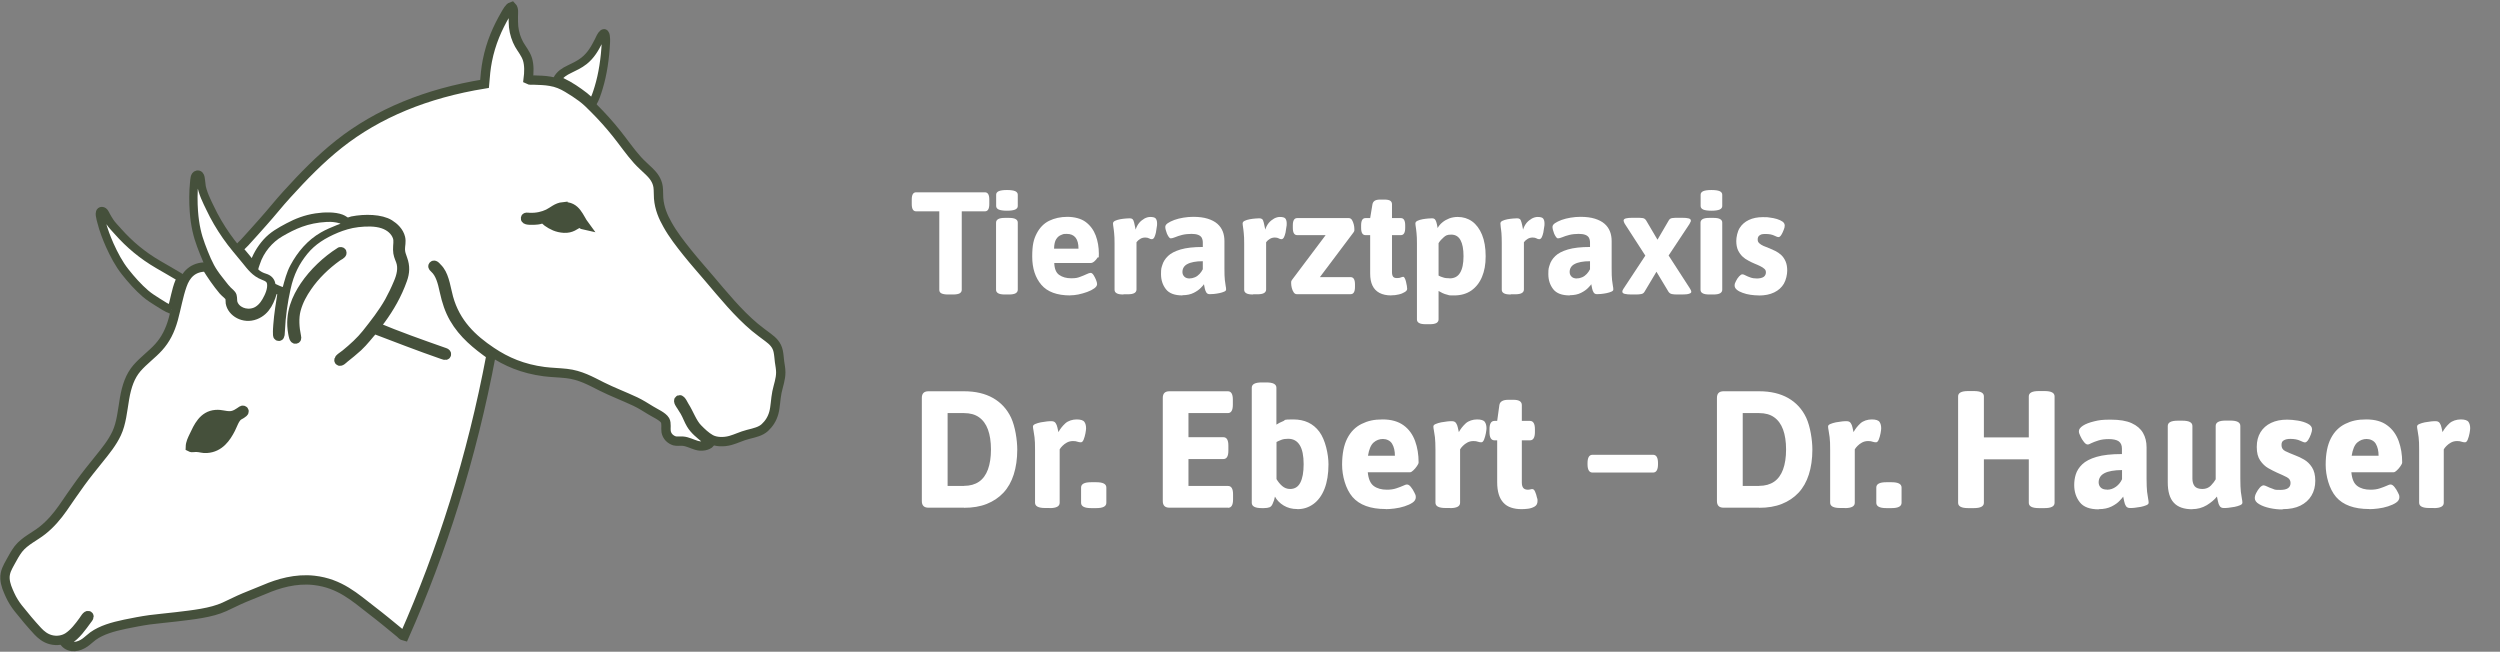 <?xml version="1.0" encoding="UTF-8"?>
<svg xmlns="http://www.w3.org/2000/svg" version="1.1" viewBox="0 0 2405 627">
  <rect x="0" y="0" width="2405" height="627" fill="#808080" stroke="none"/>
  <defs>
    <style>
      .cls-1, .cls-2, .cls-3, .cls-4 {
        fill: #fff;
      }

      .cls-2, .cls-5, .cls-3, .cls-4, .cls-6, .cls-7 {
        stroke: #45503b;
      }

      .cls-2, .cls-7 {
        stroke-width: 3px;
      }

      .cls-5 {
        fill: none;
      }

      .cls-5, .cls-6 {
        stroke-width: 5px;
      }

      .cls-3 {
        stroke-width: 9px;
      }

      .cls-4 {
        stroke-width: 8px;
      }

      .cls-6, .cls-7 {
        fill: #45503b;
      }
    </style>
  </defs>
  <!-- Generator: Adobe Illustrator 28.7.4, SVG Export Plug-In . SVG Version: 1.2.0 Build 166)  -->
  <g>
    <g id="Ebene_1">
      <g id="Group">
        <path id="Fill-2" class="cls-3" d="M189.2,430.3c3.8.2,5.9,1.3,9.8,1,12.2-.8,18.6-10.3,22.9-18.7,2.1-4.1,3.7-9.6,7.1-12.4,1-.8,5.9-2.9,5.8-4.5,0-.9-1.2-1.3-2-.8-3,2-6.8,5-11.3,5.1-5.4.2-8.3-1.6-13.9-1.2-12.2.9-17,12-21.2,20.9-1.4,3-3.2,6.4-3.3,10.4,1.9,1,3.8,0,6.1.2ZM327,242.4c-12.9,8.2-25.3,19.9-34,32.8-7.4,11.1-14.8,26.1-11.3,45.2.5,2.7,1,6.1,2.7,5.8,1.5-.3.8-1.9.7-2.7-1.7-7.9-2.4-17.7-.3-25.5,2.4-8.9,6.4-15.8,10.8-22.2,7.5-11,17.8-20.9,28.8-28.8,1.6-1.2,4.6-2.2,4.5-3.8,0-.7-.4-1.1-1.5-1-.2,0-.2,0-.3.2ZM541.7,198.9c-6,.6-9.7,4.5-14.4,6.8-4.9,2.3-10.8,3.8-17.9,3.5-1.5,0-4.3-.9-3.8,1.3.4,1.7,7.4,1.3,9.3,1.2,1.4,0,2.8-.3,4-.5,1.2-.2,2.7-1,3.6-.8,1.1.2,2.7,2.1,4.1,3.1,4.4,3.1,9.2,5.6,15.9,6,7.4.4,10.4-3.1,15.2-5.5,1.5.9,2.5,2.3,4.5,2.7-5.2-7-8-18.9-20.5-17.7ZM493.8,15.4c0,3.6,0,7.3.3,10.4.7,6.4,2.7,12.2,5.3,16.9,2.5,4.4,6.3,8.9,8,14.2,1.8,5.8,1.6,12.6.7,19.6,1.7.9,3.6.4,5.3.5,5.5.2,10.9.3,15.9,1.2,6.4,1,11.6,3.3,16.6,6.3,4.9,2.9,9.5,5.9,13.8,9.1,4.3,3.2,8.1,6.9,11.9,10.8,7.5,7.5,14.8,15.6,21.5,24,6.8,8.5,12.9,17.5,20.1,25.5,3.5,3.9,7.6,7.4,11.6,11.3,3.8,3.7,7.4,8.3,8.3,14.6.5,3.8.2,7.5.5,10.9.8,10,4.4,18.1,8.6,25.5,5.3,9.5,12.1,18.2,18.9,26.7,6.8,8.5,14.1,16.7,20.9,24.7,13.7,16.1,27.9,33.6,44.1,47.2,4.1,3.4,8.5,6.6,12.9,9.9,4.4,3.3,8.3,6.9,9.6,13.1.7,3.2.9,6.8,1.3,10.1.5,3.5,1.2,6.9,1.2,10.3,0,6.6-2.3,12.4-3.7,19.1-1.4,7-1.4,14.2-3,19.9-1.6,5.8-4.6,10.4-8.6,14.1-4,3.7-9.5,4.9-16.2,6.6-6.3,1.6-11.2,4.2-16.9,5.8-6.5,1.8-14,1.6-19.1-1.2-4.5-2.5-8.8-6.6-12.4-10.3-5.3-5.3-8.4-14.7-12.8-21.5-.5-.8-3.2-6.7-4.8-6.1-2.1.8,1.2,5,1.7,5.8,1.3,2.1,2.4,3.8,3.5,5.6,2.3,4,3.8,8.5,6,12.1,3.3,5.6,8.7,9.7,13.6,13.8,1.6,1.4,3.7,2.1,5,4-2.6,3-8.7,4-13.4,2.5-4.3-1.3-8.8-3.7-13.1-4-3.4-.2-5.8.3-8-.3-3.9-1.2-7.3-4.3-8.1-8.9-.5-3.1.6-8-1-10.8-2.3-3.9-9.3-6.8-13.8-9.6-5-3.1-9.8-6.1-14.8-8.5-10.9-5.1-22-9.3-32.2-14.4-10.8-5.4-20.6-11.1-34-12.6-7.2-.8-14.5-.9-21.5-1.8-20.6-2.7-36.4-9.5-50.7-19.1-18.6-12.4-34.5-27.5-41.3-51.9-2.2-7.9-3.6-19.5-8.5-26.2-.6-.8-1.6-2.1-2.7-3.1-.5-.5-2.3-2.9-3.5-1.7-1,1,.6,2.1,1.2,2.7,5.5,5,7.6,13.3,9.4,21.7,2.3,10.5,5,18.5,9.4,26.2,8.8,15.3,21.8,25.7,35.6,35.5-18.7,99.2-47.3,188.6-83.5,270.4-1.8-.4-2.8-1.9-4.1-3-8.9-7.3-17.9-14.8-27.2-21.9-15.9-12.2-30.5-26-55.5-28.8-17.7-2-34.5,3.1-47.1,8.5-6.7,2.8-13.4,5.4-19.9,8.1-6.7,2.8-12.8,6-19.2,8.9-12.7,5.8-29.9,7.6-46.6,9.6-8.3,1-16.7,1.7-25.2,2.8-8,1.1-16,2.7-23.9,4.3-11.8,2.5-22.4,5.5-30.7,11.4-2.7,2-5.1,4.4-7.8,6.3-5.7,4-14.1,6.1-19.6-.2,1-1.3,2.5-1.7,3.8-2.5,7.5-4.5,12.7-12.3,18.1-19.6.7-.9,2.4-2.8,1.2-3.6-1.6-1.1-4.1,3.6-5,4.8-4.2,5.8-9,12.1-14.9,15.9-4.3,2.7-10.4,4-16.6,2.3-5.2-1.4-9.1-4.6-12.4-8.1-6.3-6.8-12.9-14.6-18.9-22.2-2.8-3.6-5.6-7.9-7.8-12.8-2.1-4.7-4.5-9.8-4.8-15.7-.3-6.3,2.6-11,5.1-15.6,2.5-4.6,4.9-9,7.8-12.8,6.1-7.8,16-12.1,23.2-17.9,7.6-6,14-13.5,19.6-21.5,5.6-8.1,11.2-16.4,16.9-24.2,5.5-7.6,11.8-15.4,18.1-23.2,6.2-7.7,12.5-15.4,16.7-24.4,4.6-9.8,5.6-21.7,7.6-33.5,2.1-12.1,5.4-21.6,11.9-29.2,6.5-7.5,14.7-13.3,20.9-20.2,6.6-7.3,11-15.8,14.1-27,2.9-10.6,4.9-22.4,8.5-32.6,3.4-9.8,10-17.8,23.5-17.6,4.6,7.5,10.1,15.6,16.1,22.7,1.8,2.2,5.6,4.5,6.3,6.8.6,1.8.3,3.6.5,5,1.6,9.1,13,15.8,23.9,11.6,10.4-4,14.6-14,17.6-26,3.1.9,5.8,2.2,8.6,3.5-1.6,9.9-3.6,22.3-4.3,32.1-.1,1.6-.5,5.9-.3,8.8,0,1.3,0,2.2,1.2,2.2s1.2-2.8,1.3-5.3c.6-14.4,2.7-28.3,5.5-40.9,3.3-15.2,9-26,17.1-36,8.1-9.9,18.4-16.3,31.3-21.7,5.9-2.4,13-4.7,20.9-5.6,8-.9,16.8-1.1,24,1.3,6.6,2.2,11.8,6.6,13.9,12.6,1.3,3.7.2,7.7.3,12.3,0,4.4,1.4,7.2,2.7,10.6,2.7,7.2.6,14.9-2.2,21.4-2.6,6.3-5.6,12.4-8.6,17.9-6.4,11.3-14.1,21-22,31-5.5,6.9-12.6,13.4-20.2,19.6-1,.8-2.7,1.9-3.8,2.8-1,.8-3.1,2.3-2.3,3.5,1.1,1.6,4-1.5,4.8-2.2,4.6-3.7,9.2-7.3,13.3-11.1,5.9-5.5,10.2-11.5,15.4-17.2,21.6,8.2,43.1,16.6,65.6,24.4,1,.3,3.6,1.6,4.1.2.7-1.7-2.7-2.3-3.1-2.5-21.9-7.7-43.9-15.5-64.6-24.2,1.2-2.7,3.1-4.8,4.8-7.1,8.1-11.1,15.6-23.9,20.7-38.4,2.4-6.7,2.7-12.7.2-19.6-1.2-3.3-2.3-6.1-2.3-9.6,0-3.7,1.1-7,.2-10.9-1.4-5.9-6.1-10.3-10.6-13.1-8.2-5.1-23.5-5.5-35.8-3.1-1.3.3-3.9,1.5-5,1.2-2-.6-3.8-2.4-5.8-3.1-6.3-2.4-15.9-2.2-23.9-1-10,1.5-18.4,4.8-26.5,9.1-8.1,4.3-15.1,8.2-20.9,14.7-5.6,6.4-9.9,13.4-12.8,22.9-1.8-.3-2.8-2.2-4-3.6-2.3-3-4.3-5.4-7-8.6-.8-1-3.3-3.4-3.3-4.5,0-1.2,4.9-5.6,5.8-6.6,6-6.4,11.8-13.2,17.6-19.6,8.1-9,15-17.9,22.9-26.5,15.9-17.5,32-34.1,50.2-48.5,37.2-29.4,83.9-48.7,139.9-57.8.6-7.6,1.3-15.1,2.7-22.2,3.4-17.3,9.7-31.4,17.4-44.7,1.5-2.5,3.6-6.7,6.1-7.5,2.3,2.3,1.5,6.1,1.5,9.4Z"/>
        <path id="Fill-3" class="cls-4" d="M570.1,99c-2.9-1.8-5.2-4.2-7.8-6.3-6.5-5-13.8-10.1-21.7-13.8-1.6-.7-3.2-1.2-4.7-2.3,3-5.4,7.1-7.7,12-10.1,4.7-2.3,9.6-4.5,14-8,6.5-5.2,10.2-11.6,14-19.1,1.1-2.2,2.4-5.6,4.2-7,3-2.3,2.9,5.5,2.8,7.8-.7,15.9-3.1,31.4-7,44.2-1.6,5.2-3.2,10.4-5.8,14.6"/>
        <path id="Fill-4" class="cls-4" d="M193.5,176.9c1.2,8.5,5.6,17,8.6,23.2,4.3,9.2,9.8,18.5,15.6,26.8,6,8.7,12.8,16.3,18.8,23.7,4.7,5.8,9,11.8,16.9,14.8,3.6,1.4,7,2.9,7.5,7.5.7,5.7-2.1,11.9-4.9,16.8-2.6,4.6-6.5,8.7-11.2,10.3-8.5,2.9-18-1.2-20.3-8.7-.6-2-.2-4.6-.8-6.7-.6-2-3.1-3.6-4.7-5.3-1.8-1.9-3.4-3.8-4.5-5.3-3-3.9-6.1-7.6-8.5-11.2-5.2-7.5-8.9-17-12.6-26.8-3.4-9.1-5.9-19-6.9-32.7-.6-8.2-.7-18.8.3-27.8.3-2.9.3-7,2.9-7.5,3.8-.7,3.4,5.4,3.9,8.8Z"/>
        <path id="Fill-5" class="cls-6" d="M557.6,214.4c-4.7,2.4-7.8,6-15,5.6-6.6-.4-11.4-2.9-15.7-6.1-1.4-1.1-3-3-4.1-3.2-.9-.1-2.4.6-3.6.8-1.2.2-2.6.4-3.9.5-1.9.1-8.8.5-9.2-1.2-.5-2.2,2.3-1.4,3.8-1.3,7,.3,12.9-1.2,17.7-3.5,4.6-2.3,8.3-6.3,14.2-6.9,12.3-1.2,15.2,10.9,20.3,18-2-.4-2.9-1.8-4.4-2.7Z"/>
        <path id="Fill-6" class="cls-4" d="M165,298c-4.7-1.7-8.9-4.6-13.1-7.2-4.1-2.6-8.3-5.2-11.9-8.3-7-6-13.6-13.4-19.6-21-5.9-7.4-10.7-16.5-14.9-25.8-3-6.9-5.8-13.9-8-22.5-.6-2.5-3.2-10.2.5-10.2,2.2,0,3.2,2.8,4.2,4.7,1.2,2.2,2.4,4.1,3.3,5.5,2.1,3.3,5.4,6.5,8,9.5,11.2,12.6,23.4,22.8,38.6,31.7,6.3,3.7,12.6,7.2,19.4,11.3.8.5,2.3,1.3,2.5,1.8.2.9-1,2.3-1.5,3.5-3.4,8.1-4.8,18.5-7.5,27"/>
        <path id="Fill-7" class="cls-2" d="M273.1,278c-3.5-.9-6.4-2.4-9.4-3.8-.7-3.9-2.2-6.5-5.6-8.4-1.8-1-4-1.3-6.3-2.5-1.4-.7-4.5-2.6-4.8-3.8-.2-1.2,1-4.3,1.5-5.7,3.8-12,12.6-22.1,22.3-27.7,12.4-7.2,24.7-13.1,43.3-14.1,1.9-.1,5.4-.2,9.3.5,1.6.3,6.7,1.4,6.6,2.8,0,1-4.3,2.1-5.1,2.5-5.4,2.2-10.8,4.4-15.4,7.1-12.6,7.2-22,18.3-28.8,31-3.5,6.5-5.4,13.9-7.6,22.1"/>
        <path id="Fill-8" class="cls-5" d="M326.5,243c1.1-.1,1.4.3,1.5,1,.1,1.6-2.8,2.6-4.5,3.8-11,7.9-21.3,17.8-28.8,28.8-4.4,6.4-8.4,13.2-10.8,22.2-2.1,7.8-1.3,17.6.3,25.5.2.8.8,2.4-.7,2.6-1.7.3-2.2-3.1-2.7-5.8-3.5-19.1,3.8-34.1,11.3-45.2,8.6-12.9,21.1-24.6,34-32.8.1,0,.1-.1.3-.2"/>
        <path id="Fill-9" class="cls-7" d="M185.3,419.3c4.2-8.9,9.1-20.2,21.3-21,5.6-.4,8.6,1.4,14,1.2,4.5-.2,8.3-3.2,11.3-5.2.8-.5,1.9,0,2,.8.1,1.5-4.9,3.7-5.8,4.5-3.4,2.8-5.1,8.4-7.2,12.5-4.3,8.5-10.8,18.1-23,18.9-3.9.3-6-.8-9.8-1-2.4-.1-4.3.8-6.2-.2,0-4.1,1.9-7.5,3.3-10.5Z"/>
      </g>
      <g>
        <path id="Dr.Ebert_x2013_Dr.Hauser" class="cls-1" d="M927.4,488.5c8.2,0,15.5-1.2,21.8-3.7,6.3-2.5,11.7-6.1,16.1-10.8,4.4-4.7,7.7-10.6,9.9-17.5,2.2-6.9,3.4-14.9,3.4-24s-2-22.2-5.9-30.6c-3.9-8.3-9.7-14.6-17.4-19-7.6-4.3-16.9-6.5-27.9-6.5h-34.2c-4.3,0-6.4,2.1-6.4,6.4h0v99.2c0,4.3,2.1,6.4,6.4,6.4h34.2ZM927.4,467.5h-15.8v-70.1h15.8c5.8,0,10.6,1.3,14.4,4,3.8,2.7,6.7,6.6,8.6,11.8,1.9,5.2,2.9,11.6,2.9,19.2s-1,14-2.9,19.2c-1.9,5.2-4.8,9.2-8.6,11.8s-8.6,4-14.4,4h0ZM1009.8,488.8c6.4,0,9.6-1.7,9.6-5.1h0v-51.4c.6-1.1,1.5-2.2,2.7-3.4,1.2-1.2,2.6-2.3,4.3-3.2,1.7-.9,3.6-1.4,5.8-1.4s3,.2,4.2.6c1.2.4,2.3.6,3.4.6s2-.9,2.7-2.7c.7-1.8,1.3-3.8,1.7-6,.4-2.2.6-3.8.6-4.7,0-2.6-.5-4.6-1.6-6.2-1.1-1.6-3.6-2.4-7.5-2.4s-8.2,1.3-10.9,3.8c-2.7,2.5-4.9,5.3-6.6,8.4-.3-1.4-.6-2.9-1-4.5-.3-1.6-.9-3-1.7-4.2s-2.1-1.8-3.8-1.8-2.4,0-4.4.2c-2,.2-4,.5-6.1.9-2.1.4-3.8,1-5.3,1.6-1.4.6-2.2,1.4-2.2,2.4s.2,2.3.5,3.8.6,3.6,1,6.5.5,7,.5,12.3h0v50.7c0,3.4,3.2,5.1,9.6,5.1h4.5ZM1054.7,488.8c6.4,0,9.6-1.7,9.6-5.1h0v-14.7c0-3.4-3.2-5.1-9.6-5.1h-5.1c-6.4,0-9.6,1.7-9.6,5.1h0v14.7c0,3.4,3.2,5.1,9.6,5.1h5.1ZM1181.4,488.5c3.2,0,4.8-2.7,4.8-8h0v-5c0-5.3-1.6-8-4.8-8h-38.1v-25.9h33.6c3.2,0,4.8-2.7,4.8-8h0v-5c0-5.3-1.6-8-4.8-8h-33.6v-23.2h37.9c3.2,0,4.8-2.7,4.8-8h0v-5c0-5.3-1.6-8-4.8-8h-56.2c-4.3,0-6.4,2.1-6.4,6.4h0v99.2c0,4.3,2.1,6.4,6.4,6.4h56.3ZM1248.2,489.8c5.8,0,10.9-1.7,15.4-5,4.5-3.3,8.1-8.2,10.6-14.6s3.8-14.3,3.8-23.6-2.9-23.4-8.8-31.3-14.2-11.8-25-11.8-7,.5-9.7,1.6c-2.7,1.1-4.9,2.2-6.6,3.4h0v-35.5c0-3.4-3.2-5.1-9.6-5.1h-4.5c-6.4,0-9.6,1.7-9.6,5.1h0v110.7c0,3.4,3.2,5.1,9.6,5.1h1.9c2.5,0,4.3-.3,5.6-.8,1.3-.5,2.3-1.7,3-3.4,1.1-2.3,1.8-4.6,2.2-6.9,1.8,3.4,4.6,6.3,8.4,8.6,3.8,2.3,8.1,3.4,13,3.4ZM1241.1,470.4c-3,0-5.5-1-7.7-2.9s-3.9-4.1-5.4-6.6h0v-35.7c1.3-.7,2.9-1.4,4.7-2.1s4-1,6.5-1c5,0,8.7,2.1,11.2,6.2,2.5,4.1,3.7,10.2,3.7,18.2s-1.1,13.7-3.2,17.8c-2.1,4.1-5.4,6.1-9.8,6.1ZM1333.3,489.8c2.2,0,5-.2,8.2-.6,3.3-.4,6.5-1.1,9.6-2.1,3.1-1,5.8-2.2,7.8-3.6,2.1-1.4,3.1-3.2,3.1-5.2s-.5-2.6-1.4-4.5-2-3.7-3.3-5.3-2.5-2.4-3.7-2.4-2,.4-3.8,1.2c-1.8.8-3.9,1.6-6.6,2.5s-5.6,1.3-9,1.3c-5.2,0-9.5-1.2-12.7-3.6s-5.1-6.8-5.7-13.2h40.8c.7,0,1.8-.6,3-1.8s2.5-2.5,3.5-4.1c1.1-1.5,1.6-2.7,1.6-3.6,0-7.5-1.1-14.3-3.4-20.6-2.3-6.2-5.9-11.3-11-15s-11.7-5.7-20.2-5.7-14.3,1.4-20.2,4.3-10.5,7.5-13.8,13.9c-3.3,6.4-5,14.9-5,25.4s3.3,23.2,10,31c6.7,7.7,17.3,11.6,31.8,11.6ZM1341.9,438.4h-25.9c1-6.2,2.8-10.4,5.4-12.7s5.7-3.4,9-3.4,7,1.5,8.8,4.6c1.8,3,2.7,6.9,2.7,11.6h0ZM1395,488.8c6.4,0,9.6-1.7,9.6-5.1h0v-51.4c.6-1.1,1.5-2.2,2.7-3.4,1.2-1.2,2.6-2.3,4.3-3.2s3.6-1.4,5.8-1.4,3,.2,4.2.6,2.3.6,3.4.6,2-.9,2.7-2.7c.7-1.8,1.3-3.8,1.7-6,.4-2.2.6-3.8.6-4.7,0-2.6-.5-4.6-1.6-6.2-1.1-1.6-3.6-2.4-7.5-2.4s-8.2,1.3-10.9,3.8c-2.7,2.5-4.9,5.3-6.6,8.4-.3-1.4-.6-2.9-1-4.5-.3-1.6-.9-3-1.7-4.2s-2.1-1.8-3.8-1.8-2.4,0-4.4.2-4,.5-6.1.9c-2.1.4-3.8,1-5.3,1.6s-2.2,1.4-2.2,2.4.2,2.3.5,3.8c.3,1.4.6,3.6,1,6.5.3,2.9.5,7,.5,12.3h0v50.7c0,3.4,3.2,5.1,9.6,5.1h4.5ZM1463.7,489.8c1.7,0,3.8-.1,6.2-.4,2.4-.3,4.5-1,6.4-2.1,1.9-1.1,2.8-2.9,2.8-5.4s-.2-1.6-.6-3.4-.9-3.7-1.7-5.4c-.7-1.8-1.7-2.6-2.7-2.6s-1.1.1-1.9.3-1.7.3-2.4.3c-2,0-3.5-.6-4.4-1.7-.9-1.1-1.4-2.9-1.4-5.2h0v-40.6h7.8c3.2,0,4.8-2.7,4.8-8h0v-2.7c0-5.3-1.6-8-4.8-8h-7.8v-15.2c0-3.4-2.7-5.1-8-5.1h-5c-5.2,0-8.1,1.7-8.6,5.1h0l-2.1,15.2h-2.6c-3.2,0-4.8,2.7-4.8,8h0v2.7c0,5.3,1.6,8,4.8,8h2.6v40.3c0,4.5.5,8.3,1.5,11.6,1,3.3,2.5,5.9,4.5,8.1s4.4,3.7,7.4,4.7c2.9,1,6.3,1.5,10,1.5ZM1590.2,454.6c3.2,0,4.8-2.7,4.8-8h0v-1.1c0-5.3-1.6-8-4.8-8h-58.2c-3.2,0-4.8,2.7-4.8,8h0v1.1c0,5.3,1.6,8,4.8,8h58.2ZM1692.3,488.5c8.2,0,15.5-1.2,21.8-3.7s11.7-6.1,16.1-10.8c4.4-4.7,7.7-10.6,9.9-17.5s3.4-14.9,3.4-24-2-22.2-5.9-30.6c-3.9-8.3-9.7-14.6-17.4-19-7.6-4.3-16.9-6.5-27.9-6.5h-34.2c-4.3,0-6.4,2.1-6.4,6.4h0v99.2c0,4.3,2.1,6.4,6.4,6.4h34.2ZM1692.3,467.5h-15.8v-70.1h15.8c5.8,0,10.6,1.3,14.4,4,3.8,2.7,6.7,6.6,8.6,11.8,1.9,5.2,2.9,11.6,2.9,19.2s-1,14-2.9,19.2c-1.9,5.2-4.8,9.2-8.6,11.8s-8.6,4-14.4,4h0ZM1774.7,488.8c6.4,0,9.6-1.7,9.6-5.1h0v-51.4c.6-1.1,1.5-2.2,2.7-3.4,1.2-1.2,2.6-2.3,4.3-3.2s3.6-1.4,5.8-1.4,3,.2,4.2.6,2.3.6,3.4.6,2-.9,2.7-2.7c.7-1.8,1.3-3.8,1.7-6,.4-2.2.6-3.8.6-4.7,0-2.6-.5-4.6-1.6-6.2-1.1-1.6-3.6-2.4-7.5-2.4s-8.2,1.3-10.9,3.8c-2.7,2.5-4.9,5.3-6.6,8.4-.3-1.4-.6-2.9-1-4.5-.3-1.6-.9-3-1.7-4.2s-2.1-1.8-3.8-1.8-2.4,0-4.4.2-4,.5-6.1.9-3.8,1-5.3,1.6-2.2,1.4-2.2,2.4.2,2.3.5,3.8.6,3.6,1,6.5.5,7,.5,12.3h0v50.7c0,3.4,3.2,5.1,9.6,5.1h4.5ZM1819.7,488.8c6.4,0,9.6-1.7,9.6-5.1h0v-14.7c0-3.4-3.2-5.1-9.6-5.1h-5.1c-6.4,0-9.6,1.7-9.6,5.1h0v14.7c0,3.4,3.2,5.1,9.6,5.1h5.1ZM1898.9,488.8c6.4,0,9.6-1.7,9.6-5.1h0v-41.8h43.2v41.8c0,3.4,3.2,5.1,9.6,5.1h5.6c6.4,0,9.6-1.7,9.6-5.1h0v-102.4c0-3.4-3.2-5.1-9.6-5.1h-5.6c-6.4,0-9.6,1.7-9.6,5.1h0v39.5h-43.2v-39.5c0-3.4-3.2-5.1-9.6-5.1h-5.6c-6.4,0-9.6,1.7-9.6,5.1h0v102.4c0,3.4,3.2,5.1,9.6,5.1h5.6ZM2019,489.8c4.9,0,9-.9,12.4-2.6s6-3.6,7.8-5.6c1.9-2,3-3.3,3.3-3.9.3,1.4.6,3,1,4.7.3,1.8.9,3.3,1.7,4.5.8,1.2,2.1,1.8,3.8,1.8s2.4,0,4.4-.2c2-.2,4-.5,6.1-.9,2.1-.4,3.8-1,5.3-1.6s2.2-1.4,2.2-2.4-.2-2.5-.5-3.9c-.3-1.4-.6-3.6-1-6.6-.3-2.9-.5-7.2-.5-12.7v-30.1c0-5.2-1.1-9.8-3.4-13.8s-5.9-7.1-10.9-9.4c-5-2.3-11.7-3.4-20.2-3.4s-11.1.5-15.8,1.6c-4.6,1.1-8.3,2.5-10.9,4.2-2.6,1.7-3.9,3.5-3.9,5.3s.5,2.6,1.4,4.7c.9,2.1,2,3.9,3.4,5.6,1.3,1.7,2.5,2.5,3.6,2.5s1.8-.4,3.6-1.3c1.8-.9,4.1-1.7,6.9-2.6s6.2-1.3,10-1.3,7.5.7,9.5,2.2c2,1.5,3,3.8,3,6.9h0v5.3c-10.1,0-18.3.9-24.4,2.7-6.1,1.8-10.7,4.2-13.8,7.2-3.1,3-5.1,6.2-6.2,9.7s-1.5,6.9-1.5,10.2c0,6.5,1.8,12,5.4,16.6s9.7,6.8,18.3,6.8ZM2026.9,471c-2.7,0-4.7-.7-6-2-1.3-1.3-2-3-2-5s.5-3.6,1.4-5.1c.9-1.5,2.3-2.7,4.2-3.7,1.9-1,4.2-1.7,7-2.2s6.1-.8,9.9-.8h0v8.8c-1.3,2.9-3.2,5.3-5.8,7.2-2.6,1.9-5.5,2.9-8.6,2.9ZM2108.8,489.8c5.2,0,9.9-1.3,14.1-3.8,4.2-2.6,7.4-5.3,9.8-8.3.3,1.4.6,3,1,4.7.3,1.8.9,3.3,1.7,4.5.8,1.2,2.1,1.8,3.8,1.8s2.4,0,4.4-.2c2-.2,4-.5,6.1-.9,2.1-.4,3.8-1,5.3-1.6,1.4-.6,2.2-1.4,2.2-2.4s-.2-2.5-.5-3.9c-.3-1.4-.6-3.6-1-6.6-.3-2.9-.5-7.2-.5-12.7v-50.7c0-3.4-3.2-5.1-9.6-5.1h-4.5c-6.4,0-9.6,1.7-9.6,5.1h0v51.4c-1,1.8-2.5,3.8-4.6,6-2.1,2.2-4.9,3.3-8.2,3.3s-6-.9-7.4-2.6c-1.4-1.8-2.2-4.2-2.2-7.3h0v-50.7c0-3.4-3.2-5.1-9.6-5.1h-4.5c-6.4,0-9.6,1.7-9.6,5.1h0v54.2c0,8.9,1.9,15.4,5.8,19.6,3.8,4.2,9.8,6.3,17.8,6.3ZM2196,489.8c6.7,0,12.4-1.1,17-3.4,4.6-2.3,8.2-5.5,10.6-9.6,2.5-4.1,3.7-8.9,3.7-14.3s-1.1-9.8-3.2-13c-2.1-3.3-4.7-5.7-7.6-7.4s-5.7-3-8.4-4c-3.9-1.5-7.1-2.9-9.6-4.1-2.5-1.2-3.7-3.2-3.7-5.8s.7-3.7,2.2-4.6c1.5-.9,3.6-1.4,6.2-1.4,3.9,0,7.1.6,9.4,1.7,2.3,1.1,3.9,1.7,4.8,1.7s2.1-.8,3.1-2.4c1-1.6,1.9-3.4,2.6-5.4.7-2,1.1-3.6,1.1-4.8,0-2.2-1.4-4.1-4.1-5.4-2.7-1.4-5.9-2.4-9.7-3-3.7-.6-7.1-.9-10.2-.9-5.9,0-11,1-15.4,3.1-4.4,2.1-7.8,5.1-10.2,9s-3.6,8.6-3.6,14.2,1.1,9.8,3.3,13c2.2,3.2,4.8,5.7,7.8,7.4s5.8,3.1,8.4,4.3c3.7,1.6,6.8,3,9.3,4.3,2.5,1.3,3.7,3.1,3.7,5.6,0,4.5-3.3,6.7-9.8,6.7s-5.2-.4-7.4-1.1-3.9-1.5-5.4-2.2c-1.4-.7-2.6-1.1-3.4-1.1s-2.3.7-3.6,2.2c-1.3,1.5-2.5,3.2-3.4,5.1-1,1.9-1.4,3.6-1.4,5,0,2.2,1.4,4.2,4.2,5.8,2.8,1.7,6.2,2.9,10.3,3.8,4.1.9,8.1,1.3,12.1,1.3ZM2279.5,489.8c2.2,0,5-.2,8.2-.6,3.3-.4,6.5-1.1,9.6-2.1,3.1-1,5.8-2.2,7.8-3.6,2.1-1.4,3.1-3.2,3.1-5.2s-.5-2.6-1.4-4.5c-.9-1.9-2-3.7-3.3-5.3-1.3-1.6-2.5-2.4-3.7-2.4s-2,.4-3.8,1.2c-1.8.8-3.9,1.6-6.6,2.5-2.6.9-5.6,1.3-9,1.3-5.2,0-9.5-1.2-12.7-3.6-3.3-2.4-5.1-6.8-5.7-13.2h40.8c.7,0,1.8-.6,3-1.8s2.5-2.5,3.5-4.1c1.1-1.5,1.6-2.7,1.6-3.6,0-7.5-1.1-14.3-3.4-20.6-2.3-6.2-5.9-11.3-11-15-5-3.8-11.7-5.7-20.2-5.7s-14.3,1.4-20.2,4.3-10.5,7.5-13.8,13.9c-3.3,6.4-5,14.9-5,25.4s3.3,23.2,10,31c6.7,7.7,17.3,11.6,31.8,11.6ZM2288.2,438.4h-25.9c1-6.2,2.8-10.4,5.4-12.7,2.7-2.3,5.7-3.4,9-3.4s7,1.5,8.8,4.6,2.7,6.9,2.7,11.6h0ZM2341.3,488.8c6.4,0,9.6-1.7,9.6-5.1h0v-51.4c.6-1.1,1.5-2.2,2.7-3.4,1.2-1.2,2.6-2.3,4.3-3.2s3.6-1.4,5.8-1.4,3,.2,4.2.6,2.3.6,3.4.6,2-.9,2.7-2.7c.7-1.8,1.3-3.8,1.7-6,.4-2.2.6-3.8.6-4.7,0-2.6-.5-4.6-1.6-6.2-1.1-1.6-3.6-2.4-7.5-2.4s-8.2,1.3-10.9,3.8c-2.7,2.5-4.9,5.3-6.6,8.4-.3-1.4-.6-2.9-1-4.5-.3-1.6-.9-3-1.7-4.2s-2.1-1.8-3.8-1.8-2.4,0-4.4.2c-2,.2-4,.5-6.1.9s-3.8,1-5.3,1.6c-1.4.6-2.2,1.4-2.2,2.4s.2,2.3.5,3.8c.3,1.4.6,3.6,1,6.5s.5,7,.5,12.3h0v50.7c0,3.4,3.2,5.1,9.6,5.1h4.5Z"/>
        <g>
          <path class="cls-1" d="M912,283.3c-2.9,0-5-.4-6.4-1.1-1.4-.7-2-1.9-2-3.4v-75.5h-22.3c-2.8,0-4.2-2.3-4.2-7v-4.3c0-4.7,1.4-7,4.2-7h66.2c2.8,0,4.2,2.3,4.2,7v4.3c0,4.7-1.4,7-4.2,7h-22.3v75.5c0,1.5-.7,2.6-2,3.4-1.3.7-3.5,1.1-6.4,1.1h-4.9Z"/>
          <path class="cls-1" d="M966.7,283.3c-3,0-5.2-.4-6.5-1.2-1.4-.8-2-1.9-2-3.4v-64.5c0-1.5.7-2.6,2-3.4,1.4-.8,3.5-1.2,6.5-1.2h3.9c3,0,5.2.4,6.5,1.2,1.4.8,2,1.9,2,3.4v64.5c0,1.5-.7,2.6-2,3.4-1.4.8-3.5,1.2-6.5,1.2h-3.9ZM968.7,202.7c-3.6,0-6.3-.4-7.9-1.1-1.6-.7-2.5-1.9-2.5-3.4v-10.9c0-1.5.8-2.6,2.5-3.4,1.6-.7,4.3-1.1,7.9-1.1s6.3.4,7.9,1.1c1.6.7,2.5,1.9,2.5,3.4v10.9c0,1.5-.8,2.6-2.5,3.4-1.6.7-4.3,1.1-7.9,1.1Z"/>
          <path class="cls-1" d="M1029.6,284.2c-12.7,0-22-3.4-27.8-10.2-5.8-6.8-8.8-15.8-8.8-27.1s1.4-16.7,4.3-22.3c2.9-5.6,6.9-9.7,12-12.2,5.1-2.5,11-3.8,17.6-3.8s13.3,1.7,17.6,5c4.4,3.3,7.6,7.7,9.6,13,2,5.4,3,11.2,3,17.4s-.4,2.5-1.3,3.9c-.9,1.4-1.9,2.6-3.1,3.6-1.2,1-2.3,1.5-3.4,1.5h-35.1c.2,5.6,1.8,9.5,4.8,11.5,3,2.1,6.8,3.2,11.4,3.2s6-.4,8.5-1.3c2.5-.9,4.6-1.8,6.3-2.6,1.7-.8,3.1-1.3,4-1.3s1.9.7,2.8,2.1c.9,1.4,1.7,3,2.4,4.7.7,1.7,1,3.1,1,4,0,1.4-.9,2.8-2.7,4.1-1.8,1.3-4.1,2.5-6.9,3.5-2.8,1-5.6,1.8-8.5,2.4-2.9.6-5.5.8-7.7.8ZM1014,239.2h23.5c0-4.7-.9-8.2-2.8-10.6-1.9-2.4-4.7-3.6-8.5-3.6s-3.5.3-5.3,1c-1.9.7-3.5,2-4.8,4-1.3,2-2,5.1-2.1,9.2Z"/>
          <path class="cls-1" d="M1080.7,283.3c-3,0-5.2-.4-6.5-1.2-1.4-.8-2-1.9-2-3.4v-44.5c0-4.1-.1-7.4-.4-9.9-.2-2.5-.5-4.4-.7-5.8-.2-1.4-.4-2.6-.4-3.6s.7-1.9,2-2.5c1.4-.7,3-1.1,4.9-1.5,1.9-.3,3.7-.6,5.5-.7,1.7-.1,3-.2,3.7-.2,1.2,0,2.1.3,2.7.8.6.6,1.1,1.6,1.5,3.2s.9,3.8,1.5,6.9c.7-2.4,1.8-4.5,3.3-6.4,1.5-1.8,3.3-3.2,5.2-4.3,1.9-1,3.8-1.5,5.5-1.5,2.7,0,4.5.5,5.3,1.5.8,1,1.3,2.6,1.3,4.6s0,2-.3,3.6c-.2,1.7-.5,3.4-.8,5.2-.4,1.8-.9,3.4-1.5,4.6-.7,1.3-1.5,1.9-2.5,1.9s-1.7-.3-2.6-.8c-.9-.5-2.1-.8-3.7-.8s-3.4.4-4.8,1.3c-1.4.8-2.6,1.9-3.6,3.2v45.5c0,1.5-.7,2.6-2,3.4-1.4.8-3.5,1.2-6.5,1.2h-3.9Z"/>
          <path class="cls-1" d="M1137.6,284.2c-7.6,0-12.9-2-16-6-3.1-4-4.7-8.8-4.7-14.5s.4-5.9,1.3-8.9c.9-3,2.7-5.9,5.4-8.5,2.7-2.6,6.7-4.7,12.1-6.3,5.4-1.6,12.5-2.4,21.4-2.4v-4.2c0-2-.4-3.5-1.1-4.8-.7-1.2-1.9-2.1-3.5-2.7-1.6-.6-3.7-.9-6.3-.9s-6.4.3-9,1c-2.7.7-4.9,1.4-6.7,2.2-1.8.7-3.2,1.1-4.1,1.1s-1.3-.4-2-1.3c-.7-.9-1.2-2-1.8-3.2-.5-1.3-.9-2.5-1.2-3.7-.3-1.2-.4-2.1-.4-2.8,0-1.3.8-2.5,2.4-3.6,1.6-1.1,3.7-2.1,6.3-3.1,2.6-.9,5.5-1.7,8.7-2.2,3.2-.5,6.3-.8,9.4-.8,5.5,0,10.2.6,14,1.8,3.8,1.2,6.9,2.8,9.3,4.9,2.4,2.1,4.1,4.6,5.2,7.4,1.1,2.8,1.6,5.9,1.6,9.3v26.3c0,4.9.1,8.6.4,11.1.3,2.6.6,4.5.8,5.7.3,1.3.4,2.4.4,3.4s-.6,1.5-1.9,2.1c-1.3.6-2.8,1-4.6,1.4-1.8.4-3.6.6-5.3.8-1.7.1-3,.2-3.9.2-1.5,0-2.6-.5-3.3-1.6-.7-1.1-1.2-2.4-1.5-3.9s-.6-2.9-.8-4.1c-.3.6-1.2,1.7-2.9,3.4-1.6,1.7-3.9,3.4-6.9,4.9-2.9,1.5-6.6,2.3-10.9,2.3ZM1144.5,267.8c1.8,0,3.5-.4,5.1-1.1,1.6-.7,3.1-1.8,4.4-3.2,1.3-1.4,2.3-2.9,3.1-4.5v-7.7c-3.4,0-6.3.2-8.7.7-2.4.5-4.5,1.1-6.1,2-1.6.8-2.8,1.9-3.6,3.2-.8,1.3-1.2,2.8-1.2,4.5s.6,3.2,1.8,4.4c1.2,1.2,2.9,1.8,5.2,1.8Z"/>
          <path class="cls-1" d="M1205.4,283.3c-3,0-5.2-.4-6.5-1.2-1.4-.8-2-1.9-2-3.4v-44.5c0-4.1-.1-7.4-.4-9.9-.2-2.5-.5-4.4-.7-5.8-.2-1.4-.4-2.6-.4-3.6s.7-1.9,2-2.5c1.4-.7,3-1.1,4.9-1.5,1.9-.3,3.7-.6,5.5-.7,1.7-.1,3-.2,3.7-.2,1.2,0,2.1.3,2.7.8s1.1,1.6,1.5,3.2.9,3.8,1.5,6.9c.7-2.4,1.8-4.5,3.3-6.4,1.5-1.8,3.3-3.2,5.2-4.3,1.9-1,3.8-1.5,5.5-1.5,2.7,0,4.5.5,5.3,1.5.8,1,1.3,2.6,1.3,4.6s0,2-.3,3.6c-.2,1.7-.5,3.4-.8,5.2-.4,1.8-.9,3.4-1.5,4.6-.7,1.3-1.5,1.9-2.5,1.9s-1.7-.3-2.6-.8c-.9-.5-2.1-.8-3.7-.8s-3.4.4-4.8,1.3c-1.4.8-2.6,1.9-3.6,3.2v45.5c0,1.5-.7,2.6-2,3.4-1.4.8-3.5,1.2-6.5,1.2h-3.9Z"/>
          <path class="cls-1" d="M1247.5,283c-1.2,0-2.2-.6-3-1.8-.8-1.2-1.4-2.6-1.8-4.2-.4-1.6-.6-3.1-.6-4.4s0-1,0-1.5c0-.6.4-1.3,1-2.1l38.4-51.1,5.3,8.3h-38.9c-2.8,0-4.2-2.3-4.2-7v-2.4c0-4.7,1.4-7,4.2-7h49.6c1.3,0,2.3.6,3.1,1.8.7,1.2,1.3,2.6,1.7,4.2.4,1.6.6,3.1.6,4.4s0,1,0,1.5c0,.6-.4,1.3-1,2.1l-38.4,51.1-5.5-8.3h41.3c2.8,0,4.2,2.3,4.2,7v2.4c0,4.7-1.4,7-4.2,7h-51.8Z"/>
          <path class="cls-1" d="M1338.4,284.2c-4.5,0-8.2-.8-11.3-2.4-3-1.6-5.3-3.9-6.8-7.1-1.5-3.1-2.2-7-2.2-11.5v-37h-4.5c-2.8,0-4.2-2.3-4.2-7v-2.4c0-4.7,1.4-7,4.2-7h4.5l2.2-13.3c.3-1.5,1-2.6,2.2-3.4,1.2-.7,2.8-1.1,5-1.1h4.6c2.4,0,4.2.4,5.3,1.1,1.1.7,1.7,1.9,1.7,3.4v13.3h8.5c2.8,0,4.2,2.3,4.2,7v2.4c0,4.7-1.4,7-4.2,7h-8.5v35.6c0,2.1.4,3.5,1.1,4.4.7.9,1.9,1.3,3.7,1.3s2.8-.2,3.7-.6c.9-.4,1.7-.6,2.3-.6s1.1.5,1.5,1.4c.5.9.9,2.1,1.2,3.4.3,1.4.6,2.7.8,3.9.2,1.3.3,2.2.3,2.9,0,1.1-.8,2.2-2.4,3.1-1.6,1-3.5,1.8-5.9,2.3-2.3.6-4.7.8-7,.8Z"/>
          <path class="cls-1" d="M1371.6,311.9c-3,0-5.2-.4-6.5-1.2-1.4-.8-2-1.9-2-3.4v-73.1c0-4.1-.1-7.4-.4-9.9-.2-2.5-.5-4.4-.7-5.8-.2-1.4-.4-2.6-.4-3.6s.7-1.9,2-2.5c1.4-.7,3-1.1,4.9-1.5,1.9-.3,3.7-.6,5.5-.7,1.7-.1,3-.2,3.7-.2,1.1,0,2,.3,2.5.8.6.5,1,1.4,1.5,2.7.4,1.3.9,3.3,1.3,5.9,1.1-2.1,2.6-3.9,4.6-5.5,1.9-1.6,4.1-2.8,6.6-3.8,2.5-.9,5.2-1.4,8.1-1.4,5.2,0,9.8,1.4,13.9,4.3,4,2.9,7.2,7.2,9.5,12.8,2.3,5.6,3.5,12.5,3.5,20.7s-1.2,14.2-3.5,19.8c-2.3,5.6-5.8,10-10.3,13.2-4.5,3.1-10,4.7-16.5,4.7s-4.4-.2-6.3-.6c-1.9-.4-3.5-1-5-1.7-1.4-.7-2.7-1.4-3.7-2v27.4c0,1.5-.7,2.6-2,3.4-1.4.8-3.5,1.2-6.5,1.2h-3.9ZM1394.5,267.8c4.6,0,8-1.8,10.1-5.4,2.2-3.6,3.3-8.9,3.3-15.9s-1-12-2.9-15.5c-1.9-3.5-4.9-5.3-8.9-5.3s-5.2.8-7.2,2.5c-2,1.7-3.7,3.6-5,5.7v31.2c1.2.7,2.7,1.3,4.4,1.8,1.7.6,3.8.8,6.1.8Z"/>
          <path class="cls-1" d="M1453.2,283.3c-3,0-5.2-.4-6.5-1.2-1.4-.8-2-1.9-2-3.4v-44.5c0-4.1-.1-7.4-.3-9.9-.2-2.5-.5-4.4-.7-5.8-.2-1.4-.3-2.6-.3-3.6s.7-1.9,2-2.5c1.4-.7,3-1.1,4.9-1.5,1.9-.3,3.7-.6,5.5-.7,1.7-.1,3-.2,3.7-.2,1.2,0,2.1.3,2.7.8s1,1.6,1.5,3.2.9,3.8,1.5,6.9c.7-2.4,1.8-4.5,3.3-6.4,1.5-1.8,3.3-3.2,5.2-4.3,1.9-1,3.8-1.5,5.5-1.5,2.7,0,4.5.5,5.3,1.5.8,1,1.3,2.6,1.3,4.6s0,2-.3,3.6c-.2,1.7-.5,3.4-.8,5.2-.4,1.8-.9,3.4-1.5,4.6-.7,1.3-1.5,1.9-2.5,1.9s-1.7-.3-2.6-.8c-.9-.5-2.1-.8-3.7-.8s-3.4.4-4.8,1.3c-1.4.8-2.6,1.9-3.6,3.2v45.5c0,1.5-.7,2.6-2,3.4-1.4.8-3.5,1.2-6.5,1.2h-3.9Z"/>
          <path class="cls-1" d="M1510.2,284.2c-7.6,0-12.9-2-16-6-3.1-4-4.7-8.8-4.7-14.5s.4-5.9,1.3-8.9c.9-3,2.7-5.9,5.4-8.5,2.7-2.6,6.7-4.7,12.1-6.3,5.4-1.6,12.5-2.4,21.3-2.4v-4.2c0-2-.4-3.5-1.1-4.8-.7-1.2-1.9-2.1-3.5-2.7-1.6-.6-3.7-.9-6.3-.9s-6.4.3-9,1c-2.7.7-4.9,1.4-6.7,2.2-1.8.7-3.2,1.1-4.1,1.1s-1.3-.4-2-1.3c-.7-.9-1.2-2-1.8-3.2-.5-1.3-.9-2.5-1.2-3.7-.3-1.2-.4-2.1-.4-2.8,0-1.3.8-2.5,2.4-3.6,1.6-1.1,3.7-2.1,6.3-3.1,2.6-.9,5.5-1.7,8.7-2.2,3.2-.5,6.3-.8,9.4-.8,5.5,0,10.2.6,14,1.8,3.8,1.2,6.9,2.8,9.3,4.9,2.4,2.1,4.1,4.6,5.2,7.4,1.1,2.8,1.6,5.9,1.6,9.3v26.3c0,4.9.1,8.6.4,11.1.3,2.6.6,4.5.8,5.7.3,1.3.4,2.4.4,3.4s-.6,1.5-1.9,2.1c-1.3.6-2.8,1-4.6,1.4-1.8.4-3.6.6-5.3.8-1.7.1-3,.2-3.8.2-1.5,0-2.6-.5-3.3-1.6-.7-1.1-1.2-2.4-1.5-3.9-.3-1.5-.6-2.9-.8-4.1-.3.6-1.2,1.7-2.9,3.4-1.6,1.7-3.9,3.4-6.9,4.9-2.9,1.5-6.6,2.3-10.9,2.3ZM1517,267.8c1.8,0,3.5-.4,5.1-1.1,1.6-.7,3.1-1.8,4.4-3.2,1.3-1.4,2.3-2.9,3.1-4.5v-7.7c-3.4,0-6.3.2-8.7.7-2.4.5-4.5,1.1-6.1,2-1.6.8-2.8,1.9-3.6,3.2-.8,1.3-1.2,2.8-1.2,4.5s.6,3.2,1.8,4.4c1.2,1.2,2.9,1.8,5.2,1.8Z"/>
          <path class="cls-1" d="M1569.4,283.3c-2.7,0-4.8-.2-6.4-.6s-2.3-1.1-2.3-2.1.1-1,.4-1.5c.2-.6.6-1.2,1-1.8l20.7-31.4-19.5-30.2c-.5-.7-.8-1.4-1-2-.2-.6-.4-1.1-.4-1.5,0-1,.7-1.7,2.2-2.1,1.4-.4,3.6-.6,6.5-.6h4.5c2.1,0,3.8.1,5.2.3,1.4.2,2.5,1,3.3,2.3l10.9,18.5,10.8-18.5c.7-1.3,1.8-2.1,3.3-2.3,1.4-.2,3.2-.3,5.2-.3h4.1c3,0,5.2.2,6.6.6,1.4.4,2.1,1.1,2.1,2.1s-.1.8-.4,1.4c-.2.6-.6,1.2-1,2l-20,30.2,20.3,31.4c.5.7.8,1.4,1.1,2,.3.6.4,1.1.4,1.6,0,.7-.7,1.4-2.2,1.8-1.4.5-3.7.7-6.7.7h-4.5c-2.1,0-3.8-.1-5.2-.4-1.4-.3-2.5-1-3.3-2.2l-11.6-19.3-11.5,19.3c-.7,1.2-1.8,2-3.3,2.2-1.4.3-3.2.4-5.2.4h-4.2Z"/>
          <path class="cls-1" d="M1644.4,283.3c-3,0-5.2-.4-6.5-1.2-1.4-.8-2-1.9-2-3.4v-64.5c0-1.5.7-2.6,2-3.4,1.4-.8,3.5-1.2,6.5-1.2h3.9c3,0,5.2.4,6.5,1.2,1.4.8,2,1.9,2,3.4v64.5c0,1.5-.7,2.6-2,3.4-1.4.8-3.5,1.2-6.5,1.2h-3.9ZM1646.4,202.7c-3.6,0-6.3-.4-7.9-1.1-1.6-.7-2.5-1.9-2.5-3.4v-10.9c0-1.5.8-2.6,2.5-3.4,1.6-.7,4.3-1.1,7.9-1.1s6.3.4,7.9,1.1c1.6.7,2.5,1.9,2.5,3.4v10.9c0,1.5-.8,2.6-2.5,3.4-1.6.7-4.3,1.1-7.9,1.1Z"/>
          <path class="cls-1" d="M1692,284.2c-2.6,0-5.3-.2-8-.6-2.7-.4-5.2-1-7.6-1.9-2.3-.8-4.2-1.8-5.6-3-1.4-1.2-2.1-2.5-2.1-4s.4-2.7,1.3-4.3c.8-1.7,1.8-3.2,3-4.5,1.2-1.3,2.2-2,3.1-2s1.8.3,3,1c1.3.7,2.8,1.3,4.7,2,1.9.7,4,1,6.4,1s4.9-.5,6.4-1.5c1.4-1,2.2-2.5,2.2-4.3s-.5-2.6-1.5-3.5c-1-.9-2.3-1.8-4-2.6-1.7-.8-3.6-1.7-5.9-2.6-1.7-.7-3.5-1.6-5.5-2.7-2-1-3.9-2.3-5.6-3.9-1.7-1.6-3.1-3.6-4.3-6-1.1-2.4-1.7-5.4-1.7-9s1.1-9,3.2-12.4c2.1-3.4,5.1-6,8.9-7.8,3.8-1.8,8.3-2.7,13.4-2.7s4.3.1,6.7.4c2.4.3,4.7.7,6.9,1.4,2.2.7,4,1.5,5.4,2.5,1.4,1,2.1,2.3,2.1,3.8s-.3,2.4-1,4.2c-.7,1.8-1.4,3.4-2.3,4.8-.9,1.4-1.8,2.1-2.7,2.1s-2.1-.5-4.2-1.5c-2.1-1-4.8-1.5-8.3-1.5s-4.2.4-5.5,1.2c-1.3.8-2,2.1-2,4s.5,2.7,1.5,3.7,2.4,1.8,4.1,2.6c1.8.7,3.8,1.5,6,2.4,1.7.7,3.5,1.5,5.5,2.5,2,1,3.8,2.3,5.5,3.8,1.7,1.6,3.1,3.6,4.2,6.1,1.1,2.5,1.6,5.5,1.6,9s-1.1,8.9-3.2,12.5c-2.1,3.6-5.2,6.4-9.3,8.4-4.1,2-9,3-14.9,3Z"/>
        </g>
      </g>
    </g>
  </g>
</svg>